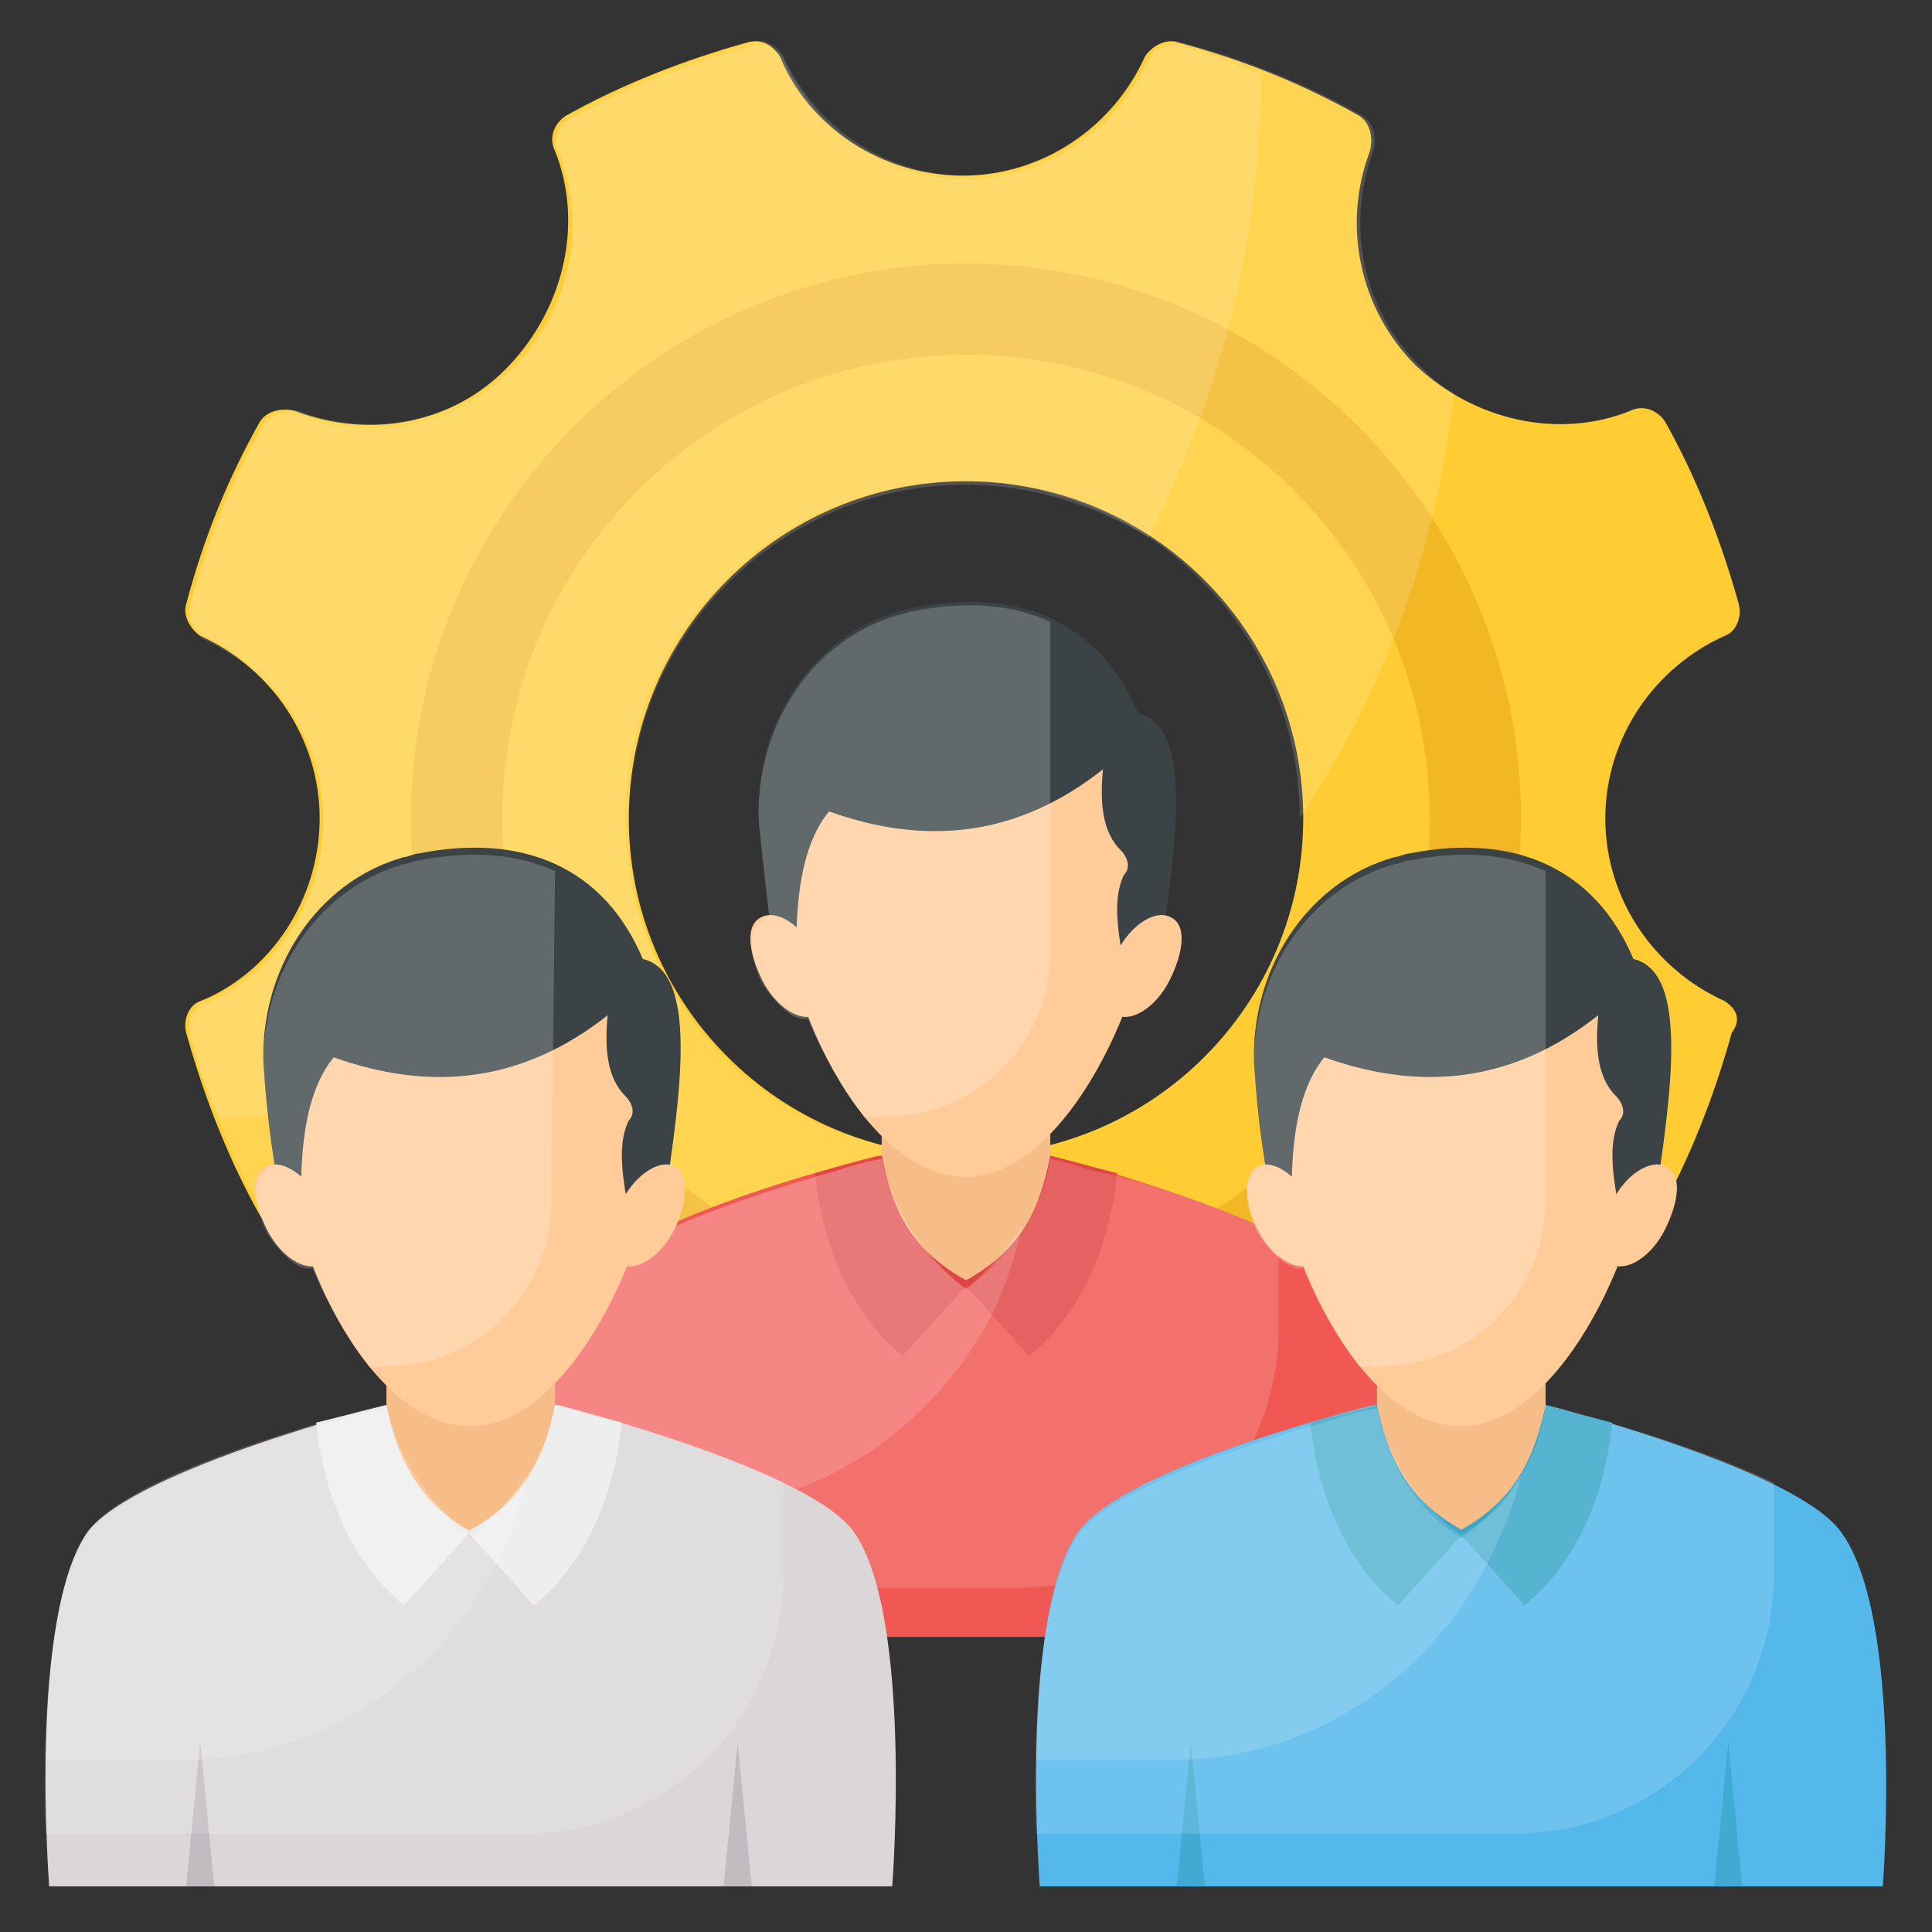 <?xml version="1.0" encoding="utf-8"?>
<!-- Generator: Adobe Illustrator 25.4.1, SVG Export Plug-In . SVG Version: 6.00 Build 0)  -->
<svg version="1.1" id="Layer_1" xmlns="http://www.w3.org/2000/svg" xmlns:xlink="http://www.w3.org/1999/xlink" x="0px" y="0px"
	 width="55px" height="55px" viewBox="0 0 55 55" style="enable-background:new 0 0 55 55;" xml:space="preserve">
<rect x="0" y="0" width="55" height="55" fill="#333333" stroke="none"/>
<style type="text/css">
	.st0{fill:#FFCC33;}
	.st1{fill:#F2B725;}
	.st2{opacity:0.15;fill:#FFFFFF;enable-background:new    ;}
	.st3{fill:#F15853;}
	.st4{fill:#F7BD89;}
	.st5{fill:#E04646;}
	.st6{fill:#FFCC99;}
	.st7{fill:#3B4346;}
	.st8{opacity:0.2;fill:#FFFFFF;enable-background:new    ;}
	.st9{fill:#DBD7D9;}
	.st10{fill:#EBEBEB;}
	.st11{fill:#BFBBBE;}
	.st12{fill:#54B8EA;}
	.st13{fill:#3AA7C9;}
	.st14{fill:#40AAD3;}
</style>
<g>
	<g>
		<path class="st0" d="M49.1,28.5c-2-0.9-3.4-2.9-3.4-5.2c0-2.3,1.4-4.3,3.4-5.2c0.3-0.1,0.5-0.5,0.4-0.9c-0.5-1.8-1.2-3.6-2.1-5.2
			c-0.2-0.3-0.6-0.5-1-0.3c-2,0.8-4.4,0.3-6.1-1.3c-1.6-1.6-2.1-4-1.3-6.1c0.1-0.4,0-0.8-0.3-1c-1.6-0.9-3.3-1.6-5.2-2.1
			c-0.3-0.1-0.7,0.1-0.9,0.4c-0.9,2-2.9,3.4-5.2,3.4s-4.4-1.4-5.2-3.4c-0.2-0.3-0.5-0.5-0.9-0.4c-1.8,0.5-3.6,1.2-5.2,2.1
			c-0.3,0.2-0.5,0.6-0.3,1c0.8,2,0.3,4.4-1.3,6.1s-4,2.1-6.1,1.3c-0.4-0.1-0.8,0-1,0.3c-0.9,1.6-1.6,3.3-2.1,5.2
			c-0.1,0.3,0.1,0.7,0.4,0.9c2,0.9,3.4,2.9,3.4,5.2c0,2.3-1.4,4.4-3.4,5.2c-0.3,0.1-0.5,0.5-0.4,0.9c0.5,1.8,1.2,3.6,2.1,5.2
			c0.2,0.3,0.6,0.4,1,0.3c2-0.8,4.4-0.3,6,1.3s2.1,4,1.3,6.1c-0.1,0.4,0,0.8,0.3,1c1.6,0.9,3.3,1.6,5.2,2.1c0.3,0.1,0.7-0.1,0.9-0.4
			c0.9-2,2.9-3.4,5.2-3.4s4.3,1.4,5.2,3.4c0.1,0.3,0.5,0.5,0.9,0.4c1.8-0.5,3.6-1.2,5.2-2.1c0.3-0.2,0.5-0.6,0.3-1
			c-0.8-2-0.3-4.4,1.3-6.1c1.6-1.6,4-2.1,6-1.3c0.4,0.1,0.8,0,1-0.3c0.9-1.6,1.6-3.4,2.1-5.2C49.6,29,49.4,28.7,49.1,28.5L49.1,28.5
			z M27.5,32.9c-5.3,0-9.6-4.3-9.6-9.6c0-5.3,4.3-9.6,9.6-9.6c5.3,0,9.6,4.3,9.6,9.6C37.1,28.6,32.8,32.9,27.5,32.9z"/>
		<g>
			<path class="st1" d="M27.5,39.1c-8.7,0-15.8-7.1-15.8-15.8S18.8,7.5,27.5,7.5c8.7,0,15.8,7.1,15.8,15.8S36.2,39.1,27.5,39.1z
				 M27.5,10.1c-7.3,0-13.2,5.9-13.2,13.2s5.9,13.2,13.2,13.2c7.3,0,13.2-5.9,13.2-13.2S34.8,10.1,27.5,10.1z"/>
		</g>
		<g>
			<path class="st2" d="M41.4,11.2c-0.4-0.2-0.7-0.5-1-0.8c-1.6-1.6-2.1-4-1.3-6.1c0.1-0.4,0-0.8-0.3-1c-1.6-0.9-3.3-1.6-5.2-2.1
				c-0.3-0.1-0.7,0.1-0.9,0.4c-0.9,2-2.9,3.4-5.2,3.4c-2.3,0-4.3-1.4-5.2-3.4c-0.2-0.3-0.5-0.5-0.9-0.4c-1.8,0.5-3.6,1.2-5.2,2.1
				c-0.3,0.2-0.5,0.6-0.3,1c0.8,2,0.4,4.4-1.3,6.1c-1.6,1.6-4,2.1-6.1,1.3c-0.4-0.1-0.8,0-1,0.3c-0.9,1.6-1.6,3.3-2.1,5.2
				c-0.1,0.3,0.1,0.7,0.4,0.9c2,0.9,3.4,2.9,3.4,5.2c0,2.3-1.4,4.4-3.4,5.2c-0.3,0.1-0.5,0.5-0.4,0.9c0.5,1.8,1.2,3.6,2.1,5.2
				c0.2,0.3,0.6,0.4,1,0.3c2-0.8,4.4-0.4,6,1.3c0.3,0.3,0.6,0.7,0.8,1c4.4-0.5,8.5-2.1,12.1-4.3h0c-5.3,0-9.6-4.3-9.6-9.6
				c0-5.3,4.3-9.6,9.6-9.6s9.6,4.3,9.6,9.6v0C39.4,19.7,40.9,15.6,41.4,11.2L41.4,11.2z"/>
			<path class="st2" d="M33.6,1.3c-0.3-0.1-0.7,0.1-0.9,0.4c-0.9,2-2.9,3.4-5.2,3.4c-2.3,0-4.3-1.4-5.2-3.4
				c-0.2-0.3-0.5-0.5-0.9-0.4c-1.8,0.5-3.6,1.2-5.2,2.1c-0.3,0.2-0.5,0.6-0.3,1c0.8,2,0.4,4.4-1.3,6.1c-1.6,1.6-4,2.1-6.1,1.3
				c-0.4-0.1-0.8,0-1,0.3c-0.9,1.6-1.6,3.3-2.1,5.2c-0.1,0.3,0.1,0.7,0.4,0.9c2,0.9,3.4,2.9,3.4,5.2c0,2.3-1.4,4.4-3.4,5.2
				c-0.3,0.1-0.5,0.5-0.4,0.9c0.2,0.8,0.5,1.6,0.8,2.3c4.7,0,9.2-1.2,13.2-3.2c-1-1.5-1.5-3.3-1.5-5.2c0-5.3,4.3-9.6,9.6-9.6
				c1.9,0,3.7,0.6,5.2,1.5c2-4,3.2-8.4,3.2-13.2C35.1,1.8,34.4,1.5,33.6,1.3L33.6,1.3z"/>
		</g>
	</g>
	<g>
		<g>
			<path class="st3" d="M39.5,46.6H15.5c0,0-0.6-7.7,1.1-10.1c1.4-1.9,8.4-3.6,8.4-3.6h4.9c0,0,7.1,1.8,8.4,3.6
				C40.1,38.9,39.5,46.6,39.5,46.6L39.5,46.6z"/>
		</g>
		<path class="st4" d="M29.9,29.7v6.1l-2.4,0.8l-2.4-0.8v-6.1H29.9z"/>
		<g>
			<path class="st5" d="M25.1,32.9l-1.9,0.5c0.2,2,1,4,2.5,5.2l1.9-2.1C25.9,35.6,25.4,34.4,25.1,32.9z"/>
			<path class="st5" d="M29.9,32.9l1.9,0.5c-0.2,2-1,4-2.5,5.2l-1.9-2.1C29.1,35.6,29.6,34.4,29.9,32.9z"/>
			<g>
				<path class="st5" d="M35.5,46.6h-0.8l0.4-4.1L35.5,46.6z"/>
				<path class="st5" d="M20.2,46.6h-0.8l0.4-4.1L20.2,46.6z"/>
			</g>
		</g>
		<path class="st6" d="M32.8,25.2c0,2.9-2.4,8.3-5.3,8.3c-3,0-5.3-5.3-5.3-8.3c0-3,2.4-5.3,5.3-5.3C30.4,19.9,32.8,22.3,32.8,25.2
			L32.8,25.2z"/>
		<path class="st7" d="M22.7,28.1c-0.1-2,0-3.9,0.9-5c2.8,1,5.4,0.7,7.8-1.2c-0.1,1,0,1.8,0.5,2.3c0.2,0.2,0.3,0.5,0.1,0.7
			c-0.4,0.8-0.1,2,0.1,3.1h0.8c0.5-3.4,1.2-7.3-0.5-7.7c-1.1-2.6-3.4-3.6-6.4-3c-0.1,0-0.3,0.1-0.4,0.1c-2.5,0.7-4.1,3.2-4,5.9
			c0.1,1.5,0.3,3,0.6,4.4L22.7,28.1z"/>
		<g>
			<path class="st6" d="M33.3,27.9c-0.4,0.8-1.1,1.2-1.5,1c-0.4-0.2-0.4-1,0-1.8c0.4-0.8,1.1-1.2,1.5-1
				C33.8,26.3,33.7,27.1,33.3,27.9z"/>
			<path class="st6" d="M21.7,27.9c0.4,0.8,1.1,1.2,1.5,1c0.4-0.2,0.4-1,0-1.8c-0.4-0.8-1.1-1.2-1.5-1
				C21.2,26.3,21.3,27.1,21.7,27.9z"/>
		</g>
		<path class="st8" d="M29.9,17.7c-1.1-0.5-2.4-0.6-3.9-0.3c-0.1,0-0.3,0.1-0.4,0.1c-2.5,0.7-4.1,3.2-4,5.9c0.1,0.9,0.2,1.8,0.3,2.7
			c-0.1,0-0.2,0-0.2,0.1c-0.4,0.2-0.4,1,0,1.8c0.4,0.6,0.9,1.1,1.3,1c0.4,1,1,2,1.6,2.8h0.6c2.6,0,4.7-2.1,4.7-4.7L29.9,17.7
			L29.9,17.7z"/>
		<path class="st2" d="M36.4,35.2v2.6c0,4.1-3.3,7.4-7.4,7.4H15.4c-0.1-2.3,0-6.9,1.2-8.6c1-1.4,5.2-2.7,7.3-3.3
			c0.6-0.2,1.1-0.3,1.2-0.3l0,0c0.3,1.4,1.1,2.7,2.4,3.7c0.7-0.5,1.2-1.1,1.6-1.7c0.4-0.6,0.7-1.3,0.8-2c0,0,0,0,0,0
			c0.1,0,0.5,0.1,1.1,0.3C32.5,33.6,34.7,34.3,36.4,35.2L36.4,35.2z"/>
		<path class="st2" d="M29.1,34.9c-0.2,0.9-0.5,1.8-0.9,2.6c-1.7,3.2-5,5.5-8.9,5.5h-3.9c0-2.3,0.3-5.1,1.2-6.4
			c1-1.4,5.2-2.7,7.3-3.3c0.6-0.2,1.1-0.3,1.2-0.3l0,0c0.3,1.4,1.1,2.7,2.4,3.7C28.2,36.1,28.7,35.5,29.1,34.9z"/>
	</g>
	<g>
		<g>
			<path class="st9" d="M25.4,53.7H1.4c0,0-0.6-7.7,1.1-10.1C3.9,41.8,11,40,11,40h4.9c0,0,7.1,1.8,8.4,3.6
				C26,46,25.4,53.7,25.4,53.7z"/>
		</g>
		<path class="st4" d="M15.8,36.8v6.1l-2.4,0.8L11,42.9v-6.1H15.8z"/>
		<path class="st10" d="M11,40L9,40.5c0.2,2,1,4,2.5,5.2l1.9-2.1C11.8,42.7,11.3,41.4,11,40z"/>
		<path class="st10" d="M15.8,40l1.9,0.5c-0.2,2-1,4-2.5,5.2l-1.9-2.1C15,42.7,15.5,41.4,15.8,40L15.8,40z"/>
		<g>
			<path class="st11" d="M21.4,53.7h-0.8l0.4-4.1L21.4,53.7z"/>
			<path class="st11" d="M6.1,53.7H5.3l0.4-4.1L6.1,53.7z"/>
		</g>
		<path class="st6" d="M18.7,32.3c0,2.9-2.4,8.3-5.3,8.3c-3,0-5.3-5.3-5.3-8.3c0-3,2.4-5.3,5.3-5.3C16.3,27,18.7,29.4,18.7,32.3z"/>
		<path class="st7" d="M8.6,35.1c-0.1-2,0-3.9,0.9-5c2.8,1,5.4,0.7,7.8-1.2c-0.1,1,0,1.8,0.5,2.3c0.2,0.2,0.3,0.5,0.1,0.7
			c-0.4,0.8-0.1,2,0.1,3.1h0.8c0.5-3.4,1.2-7.3-0.5-7.7c-1.1-2.6-3.4-3.6-6.4-3c-0.1,0-0.3,0.1-0.4,0.1c-2.5,0.7-4.1,3.2-4,5.9
			c0.1,1.5,0.3,3,0.6,4.4L8.6,35.1z"/>
		<g>
			<path class="st6" d="M19.2,35c-0.4,0.8-1.1,1.2-1.5,1c-0.4-0.2-0.4-1,0-1.8c0.4-0.8,1.1-1.2,1.5-1C19.6,33.4,19.6,34.2,19.2,35z"
				/>
			<path class="st6" d="M7.6,35c0.4,0.8,1.1,1.2,1.5,1c0.4-0.2,0.4-1,0-1.8c-0.4-0.8-1.1-1.2-1.5-1C7.1,33.4,7.2,34.2,7.6,35z"/>
		</g>
		<g>
			<path class="st8" d="M15.8,24.8c-1.1-0.5-2.4-0.6-3.9-0.3c-0.1,0-0.3,0.1-0.4,0.1c-2.5,0.7-4.1,3.2-4,5.9
				c0.1,0.9,0.2,1.8,0.3,2.7c-0.1,0-0.2,0-0.2,0.1c-0.4,0.2-0.4,1,0,1.8c0.4,0.6,0.9,1.1,1.3,1c0.4,1,1,2,1.6,2.8H11
				c2.6,0,4.7-2.1,4.7-4.7L15.8,24.8L15.8,24.8z"/>
			<path class="st2" d="M22.3,42.2v2.6c0,4.1-3.3,7.4-7.4,7.4H1.3c-0.1-2.3,0-6.9,1.2-8.6c1-1.4,5.2-2.7,7.3-3.3
				c0.6-0.2,1.1-0.3,1.2-0.3l0,0c0.3,1.4,1.1,2.7,2.4,3.7c0.7-0.5,1.2-1.1,1.6-1.7c0.4-0.6,0.7-1.3,0.8-2c0,0,0,0,0,0
				c0.1,0,0.5,0.1,1.1,0.3C18.4,40.7,20.6,41.4,22.3,42.2L22.3,42.2z"/>
			<path class="st2" d="M15,42c-0.2,0.9-0.5,1.8-0.9,2.6c-1.7,3.2-5,5.5-8.9,5.5H1.3c0-2.3,0.3-5.1,1.2-6.4c1-1.4,5.2-2.7,7.3-3.3
				c0.6-0.2,1.1-0.3,1.2-0.3l0,0c0.3,1.4,1.1,2.7,2.4,3.7C14.1,43.2,14.6,42.6,15,42L15,42z"/>
		</g>
	</g>
	<g>
		<g>
			<path class="st12" d="M53.6,53.7H29.6c0,0-0.6-7.7,1.1-10.1c1.4-1.9,8.4-3.6,8.4-3.6H44c0,0,7.1,1.8,8.4,3.6
				C54.2,46,53.6,53.7,53.6,53.7L53.6,53.7z"/>
		</g>
		<path class="st4" d="M44,36.8v6.1l-2.4,0.8l-2.4-0.8v-6.1H44z"/>
		<path class="st13" d="M39.2,40l-1.9,0.5c0.2,2,1,4,2.5,5.2l1.9-2.1C40,42.7,39.5,41.4,39.2,40z"/>
		<path class="st13" d="M44,40l1.9,0.5c-0.2,2-1,4-2.5,5.2l-1.9-2.1C43.2,42.7,43.7,41.4,44,40z"/>
		<g>
			<path class="st14" d="M49.6,53.7h-0.8l0.4-4.1L49.6,53.7z"/>
			<path class="st14" d="M34.3,53.7h-0.8l0.4-4.1L34.3,53.7z"/>
		</g>
		<path class="st6" d="M46.9,32.3c0,2.9-2.4,8.3-5.3,8.3c-3,0-5.3-5.3-5.3-8.3c0-3,2.4-5.3,5.3-5.3C44.6,27,46.9,29.4,46.9,32.3z"/>
		<path class="st7" d="M36.8,35.1c-0.1-2,0-3.9,0.9-5c2.8,1,5.4,0.7,7.8-1.2c-0.1,1,0,1.8,0.5,2.3c0.2,0.2,0.3,0.5,0.1,0.7
			c-0.4,0.8-0.1,2,0.1,3.1H47c0.5-3.4,1.2-7.3-0.5-7.7c-1.1-2.6-3.4-3.6-6.4-3c-0.1,0-0.3,0.1-0.4,0.1c-2.5,0.7-4.1,3.2-4,5.9
			c0.1,1.5,0.3,3,0.6,4.4L36.8,35.1z"/>
		<g>
			<path class="st6" d="M47.4,35c-0.4,0.8-1.1,1.2-1.5,1c-0.4-0.2-0.4-1,0-1.8c0.4-0.8,1.1-1.2,1.5-1C47.9,33.4,47.8,34.2,47.4,35z"
				/>
			<path class="st6" d="M35.8,35c0.4,0.8,1.1,1.2,1.5,1c0.4-0.2,0.4-1,0-1.8c-0.4-0.8-1.1-1.2-1.5-1S35.4,34.2,35.8,35z"/>
		</g>
		<g>
			<path class="st8" d="M44,24.8c-1.1-0.5-2.4-0.6-3.9-0.3c-0.1,0-0.3,0.1-0.4,0.1c-2.5,0.7-4.1,3.2-4,5.9c0.1,0.9,0.2,1.8,0.3,2.7
				c-0.1,0-0.2,0-0.2,0.1c-0.4,0.2-0.4,1,0,1.8c0.4,0.6,0.9,1.1,1.3,1c0.4,1,1,2,1.6,2.8h0.6c2.6,0,4.7-2.1,4.7-4.7L44,24.8L44,24.8
				z"/>
			<path class="st2" d="M50.5,42.2v2.6c0,4.1-3.3,7.4-7.4,7.4H29.5c-0.1-2.3,0-6.9,1.2-8.6c1-1.4,5.2-2.7,7.3-3.3
				c0.6-0.2,1.1-0.3,1.2-0.3l0,0c0.3,1.4,1,2.7,2.4,3.7c1-0.6,1.3-1,1.7-1.7c0.4-0.6,0.6-1.3,0.7-2c0,0,0,0,0,0
				c0.1,0,0.5,0.1,1.1,0.3C46.6,40.7,48.8,41.4,50.5,42.2L50.5,42.2z"/>
			<path class="st2" d="M43.3,42c-0.2,0.9-0.6,1.8-1,2.6c-1.7,3.2-5,5.5-8.9,5.5h-3.9c0-2.3,0.3-5.1,1.2-6.4c1-1.4,5.2-2.7,7.3-3.3
				c0.6-0.2,1.1-0.3,1.2-0.3l0,0c0.3,1.4,0.9,2.7,2.4,3.7C42.4,43.2,42.9,42.6,43.3,42L43.3,42z"/>
		</g>
	</g>
</g>
</svg>

